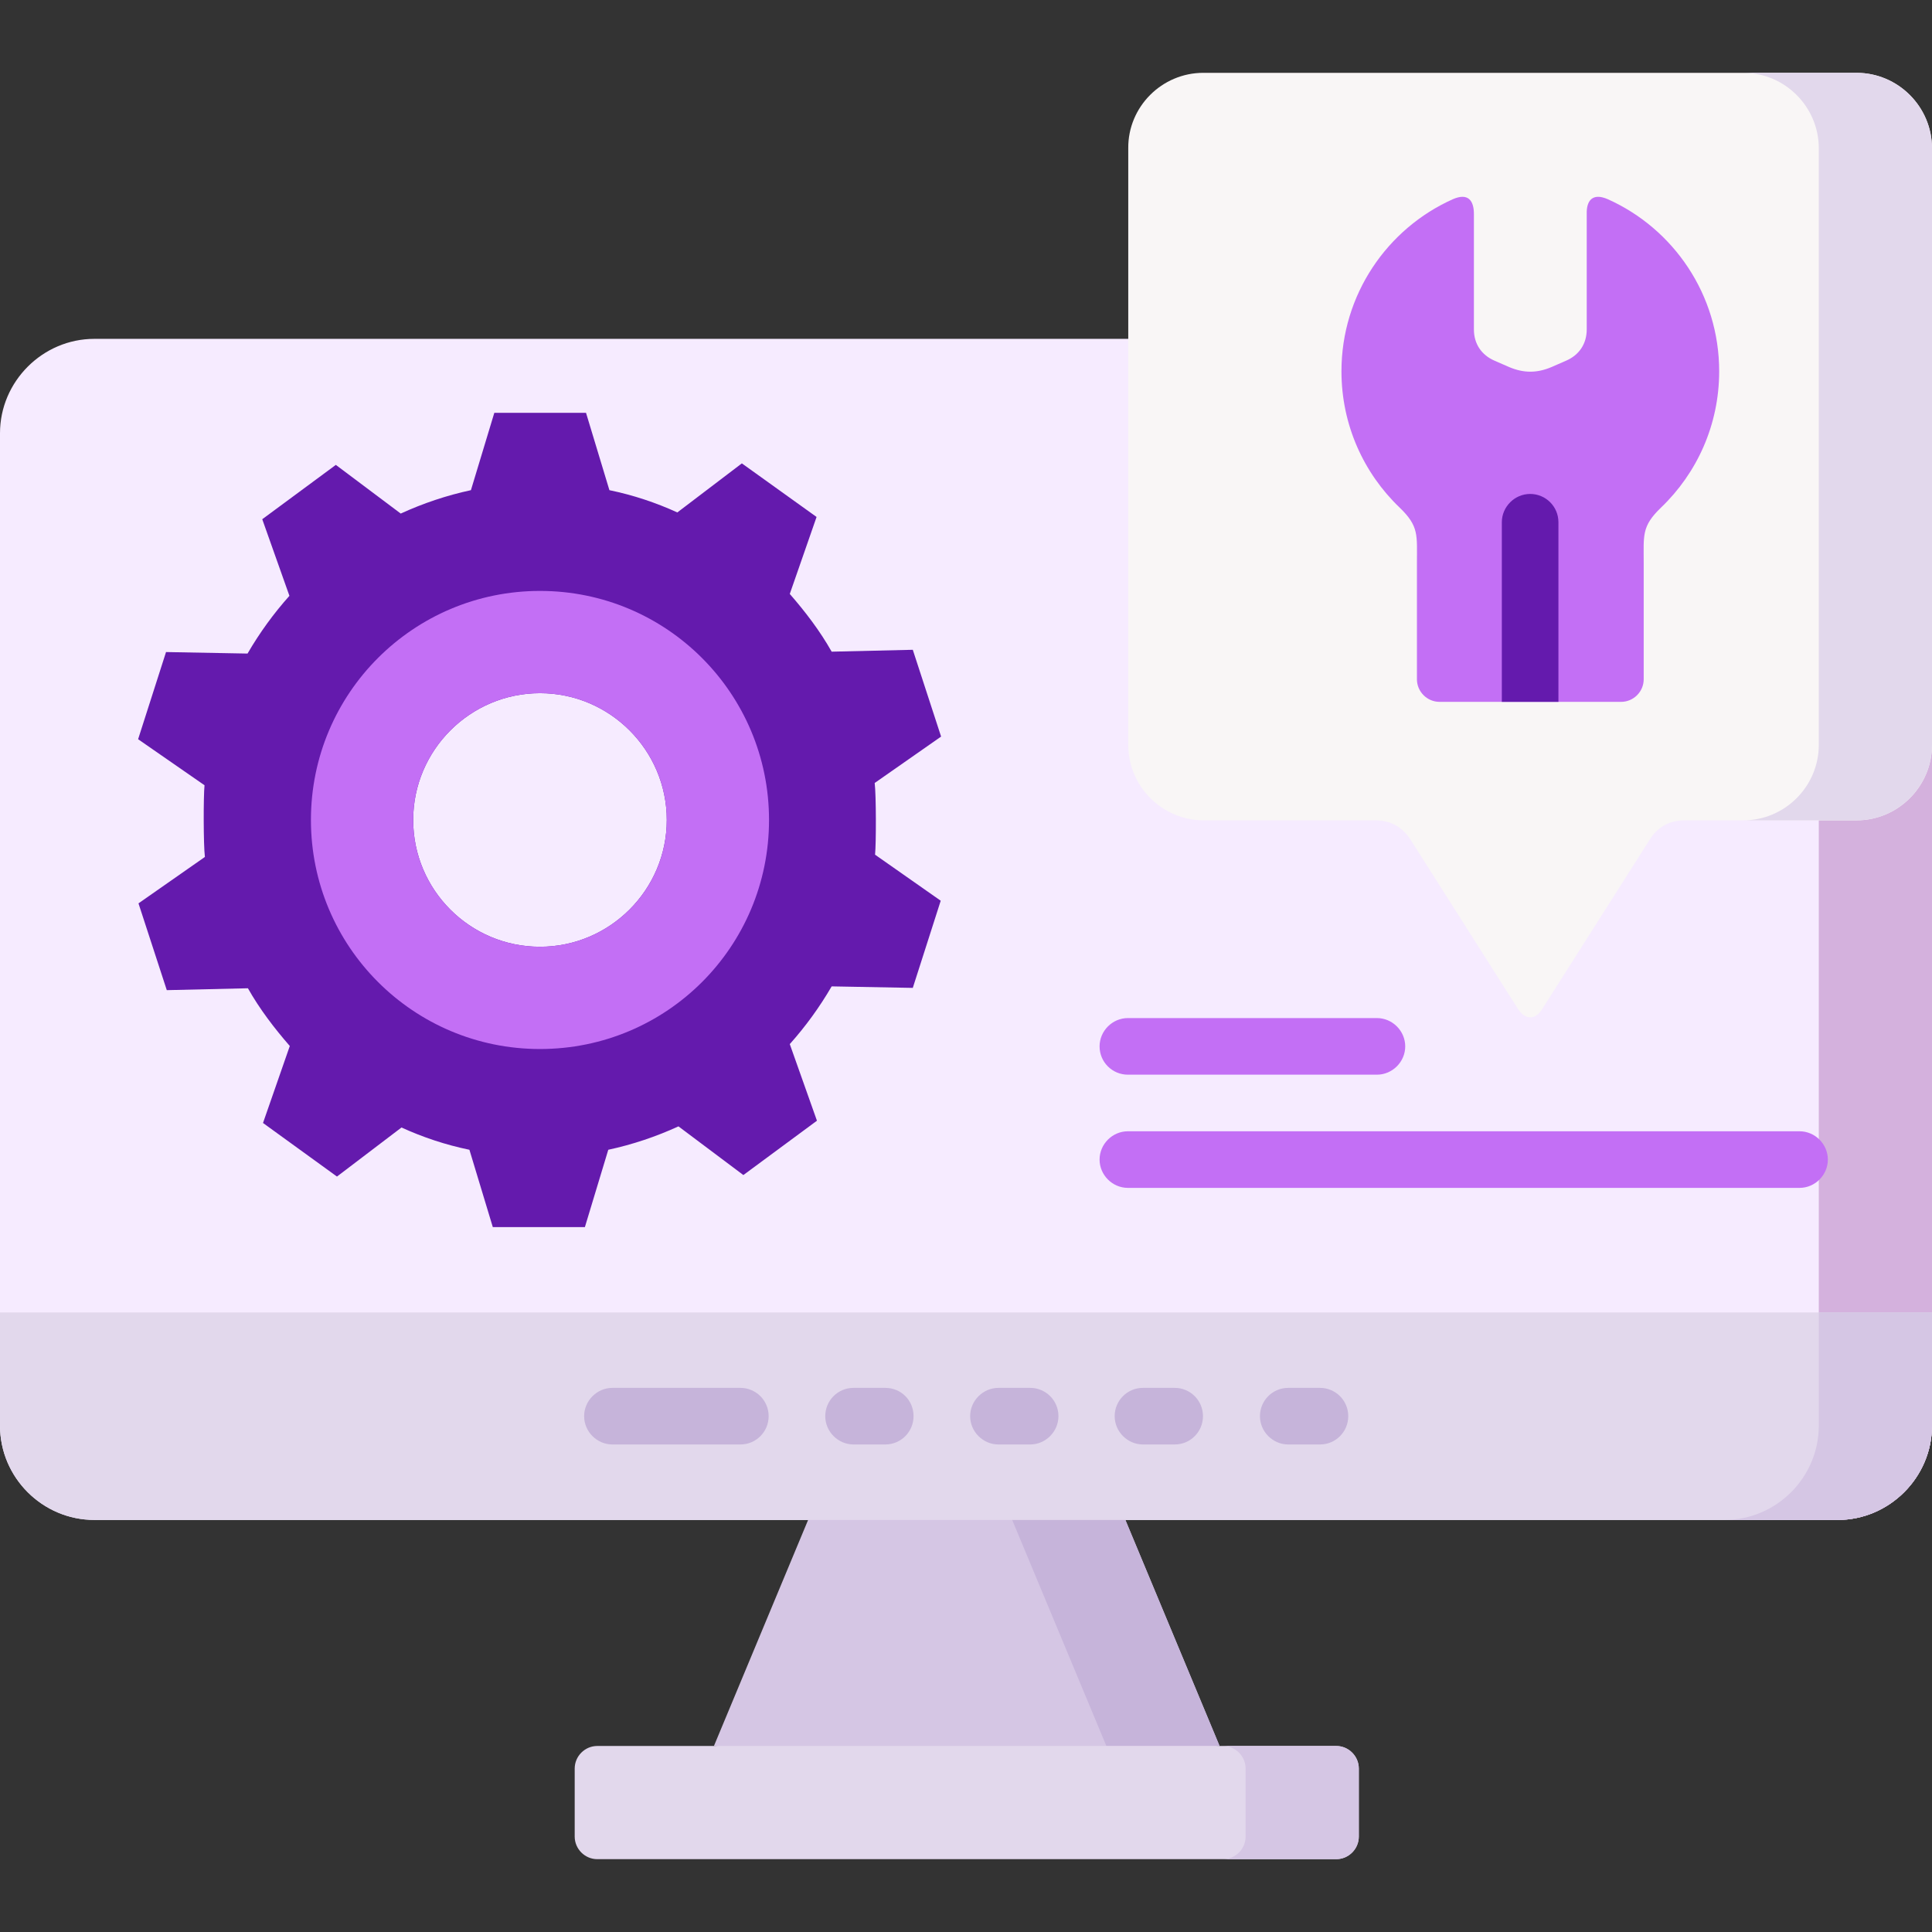 <svg width="512" height="512" viewBox="0 0 512 512" fill="none" xmlns="http://www.w3.org/2000/svg">
<rect x="0" y="0" width="512" height="512" fill="#333333" stroke="none"/>
<path fill-rule="evenodd" clip-rule="evenodd" d="M512 377.8C512 391.5 500.7 402.8 487 402.8H25C11.3 402.8 0 391.6 0 377.8V114.8C0 101.1 11.3 89.8 25 89.8H487C500.7 89.8 512 101 512 114.8V377.8Z" fill="#F6EBFF"/>
<path fill-rule="evenodd" clip-rule="evenodd" d="M512 377.8C512 391.5 500.7 402.8 487 402.8H457C470.7 402.8 482 391.6 482 377.8V114.8C482 101.1 470.7 89.8 457 89.8H487C500.7 89.8 512 101 512 114.8V377.8Z" fill="#D4B1DD"/>
<path fill-rule="evenodd" clip-rule="evenodd" d="M214.2 402.7L258.7 392.2L298.2 402.7L323.2 462.7L258.7 472.2L189.2 462.7L214.2 402.7Z" fill="#D5C6E4"/>
<path fill-rule="evenodd" clip-rule="evenodd" d="M268.2 402.7H298.2L323.2 462.7H293.2L268.2 402.7Z" fill="#C6B4DA"/>
<path fill-rule="evenodd" clip-rule="evenodd" d="M512 377.8C512 391.5 500.7 402.8 487 402.8H25C11.3 402.8 0 391.6 0 377.8V347.8H512V377.8ZM158.3 462.7H354.1C357.4 462.7 360.1 465.4 360.1 468.7V486.7C360.1 490 357.4 492.7 354.1 492.7H158.3C155 492.7 152.3 490 152.3 486.7V468.7C152.3 465.4 155 462.7 158.3 462.7Z" fill="#E2D8EC"/>
<path fill-rule="evenodd" clip-rule="evenodd" d="M512 377.8C512 391.5 500.7 402.8 487 402.8H457C470.7 402.8 482 391.6 482 377.8V347.8H512V377.8ZM324.1 462.7H354.1C357.4 462.7 360.1 465.4 360.1 468.7V486.7C360.1 490 357.4 492.7 354.1 492.7H324.1C327.4 492.7 330.1 490 330.1 486.7V468.7C330.1 465.4 327.4 462.7 324.1 462.7Z" fill="#D5C6E4"/>
<path d="M162.3 382.8C158.2 382.8 154.8 379.4 154.8 375.3C154.8 371.2 158.2 367.8 162.3 367.8H196.2C200.3 367.8 203.7 371.1 203.7 375.3C203.7 379.4 200.4 382.8 196.2 382.8H162.3ZM341.4 382.8C337.3 382.8 333.9 379.4 333.9 375.3C333.9 371.2 337.2 367.8 341.4 367.8H349.8C353.9 367.8 357.3 371.1 357.3 375.3C357.3 379.4 354 382.8 349.8 382.8H341.4ZM302.9 382.8C298.8 382.8 295.4 379.4 295.4 375.3C295.4 371.2 298.7 367.8 302.9 367.8H311.3C315.4 367.8 318.8 371.1 318.8 375.3C318.8 379.4 315.5 382.8 311.3 382.8H302.9ZM264.6 382.8C260.5 382.8 257.1 379.4 257.1 375.3C257.1 371.2 260.5 367.8 264.6 367.8H273C277.1 367.8 280.5 371.1 280.5 375.3C280.5 379.4 277.1 382.8 273 382.8H264.6ZM226.2 382.8C222.1 382.8 218.7 379.4 218.7 375.3C218.7 371.2 222 367.8 226.2 367.8H234.6C238.8 367.8 242.1 371.1 242.1 375.3C242.1 379.4 238.8 382.8 234.6 382.8H226.2Z" fill="#C6B4DA"/>
<path fill-rule="evenodd" clip-rule="evenodd" d="M318.9 19.3H492C503 19.3 512 28.3 512 39.3V197.4C512 208.4 503 217.4 492 217.4H446.4C442.2 217.4 439.1 219.4 437.2 222.5L408.7 267.4C407.7 269 406.6 269.6 405.5 269.6C404.4 269.6 403.3 268.9 402.3 267.4L373.8 222.5C371.9 219.5 368.8 217.4 364.6 217.4H319C308 217.4 299 208.4 299 197.4V39.3C298.9 28.3 307.9 19.3 318.9 19.3Z" fill="#F9F6F6"/>
<path fill-rule="evenodd" clip-rule="evenodd" d="M462 19.3H492C503 19.3 512 28.3 512 39.3V197.4C512 208.4 503 217.4 492 217.4H462C473 217.4 482 208.4 482 197.4V39.3C482 28.3 473 19.3 462 19.3Z" fill="#E2D8EC"/>
<path fill-rule="evenodd" clip-rule="evenodd" d="M405.5 186H381.5C378.2 186 375.5 183.3 375.5 180V149.4C375.5 141.8 376.1 139.5 370.9 134.5C361.4 125.4 355.5 112.6 355.5 98.4C355.5 78.1 367.6 60.6 385 52.8C389.1 51 390.6 53.2 390.6 56.7V87.3C390.6 91.1 392.6 94.1 396.1 95.6L400 97.3C403.8 98.9 407.3 98.9 411.1 97.3L415 95.6C418.5 94.1 420.5 91.1 420.5 87.3V56.7C420.4 53.2 422 51 426.1 52.8C443.5 60.6 455.6 78.1 455.6 98.4C455.6 112.6 449.7 125.4 440.2 134.5C435 139.5 435.6 141.8 435.6 149.4V180C435.6 183.3 432.9 186 429.6 186H405.5Z" fill="#C36FF5"/>
<path d="M398 186V138.4C398 134.3 401.4 130.9 405.5 130.9C409.6 130.9 413 134.2 413 138.4V186H398Z" fill="#641AAD"/>
<path d="M298.9 284.8C294.8 284.8 291.4 281.5 291.4 277.3C291.4 273.2 294.8 269.8 298.9 269.8H364.9C369 269.8 372.4 273.2 372.4 277.3C372.4 281.4 369 284.8 364.9 284.8H298.9ZM298.9 314.8C294.8 314.8 291.4 311.4 291.4 307.3C291.4 303.2 294.8 299.8 298.9 299.8H476.9C481 299.8 484.4 303.2 484.4 307.3C484.4 311.4 481 314.8 476.9 314.8H298.9Z" fill="#C36FF5"/>
<path d="M231.9 226.5C232.2 223.5 232.2 210.7 231.8 207.5L249.4 195.2L241.9 172.2L220.4 172.7C217.3 167.2 213.4 162.1 209.3 157.4L216.4 137L196.6 122.8L179.5 135.8C173.8 133.2 167.8 131.2 161.5 129.9L155.3 109.4H131L124.8 129.9C118.3 131.3 112.1 133.4 106.2 136.1L89 123.2L69.5 137.6L76.7 157.9C72.5 162.6 68.8 167.7 65.6 173.2L44 172.8L36.6 195.9L54.2 208.1C53.9 211.1 53.9 223.9 54.3 227.1L36.7 239.4L44.2 262.4L65.7 261.9C68.8 267.4 72.7 272.5 76.8 277.2L69.7 297.6L89.3 311.8L106.4 298.8C112.1 301.4 118.1 303.4 124.4 304.7L130.6 325.2H155L161.2 304.7C167.7 303.3 173.9 301.2 179.8 298.5L197 311.4L216.5 297L209.3 276.7C213.5 272 217.2 266.9 220.4 261.4L241.9 261.8L249.3 238.7L231.9 226.5ZM143.1 250.9C124.5 250.9 109.5 235.8 109.5 217.3C109.5 198.8 124.6 183.7 143.1 183.7C161.6 183.7 176.7 198.8 176.7 217.3C176.7 235.8 161.6 250.9 143.1 250.9Z" fill="#641AAD"/>
<path d="M143.1 156.6C109.6 156.6 82.4 183.7 82.4 217.3C82.4 250.8 109.5 278 143.1 278C176.7 278 203.8 250.9 203.8 217.3C203.8 183.8 176.7 156.6 143.1 156.6ZM143.1 250.9C124.5 250.9 109.5 235.8 109.5 217.3C109.5 198.8 124.6 183.7 143.1 183.7C161.6 183.7 176.7 198.8 176.7 217.3C176.7 235.8 161.6 250.9 143.1 250.9Z" fill="#C36FF5"/>
</svg>
